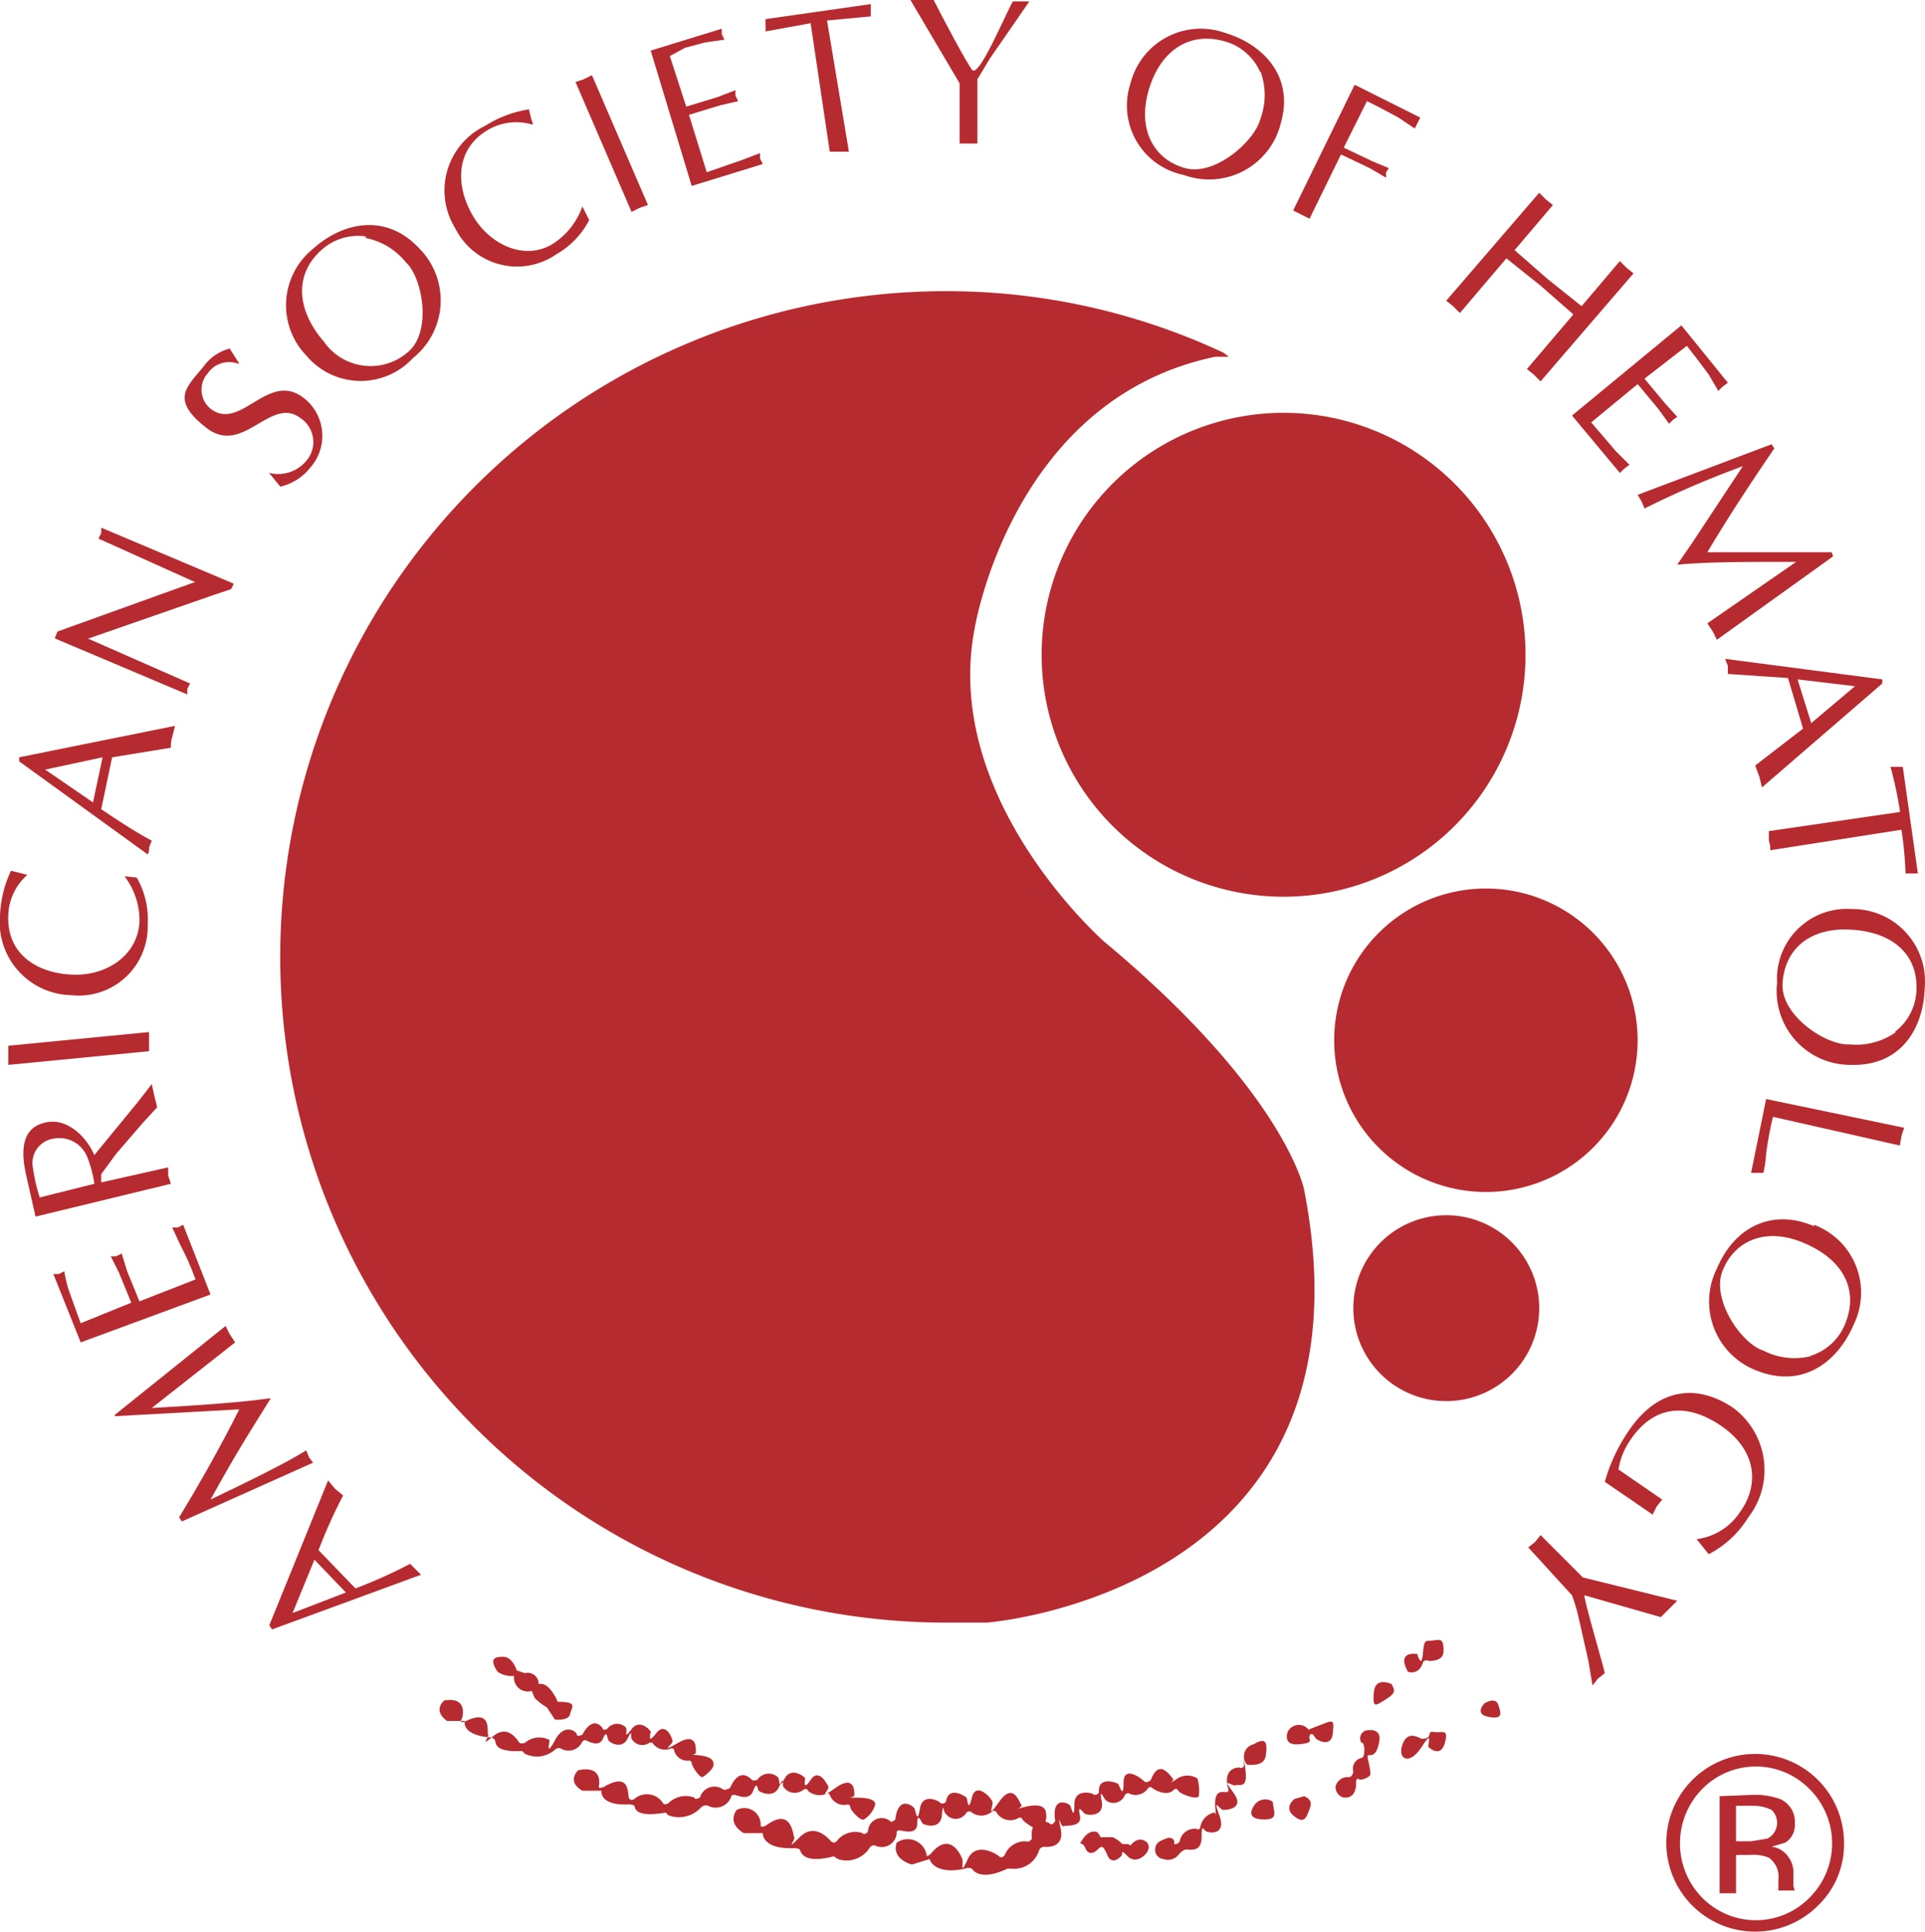<svg xmlns="http://www.w3.org/2000/svg" width="109.545" height="109.919" viewBox="0 0 109.545 109.919"><defs><style>.a{fill:#b62b30;}</style></defs><g transform="translate(54.772 54.959)"><g transform="translate(-54.772 -54.959)"><path class="a" d="M21.022,115.845l3.034-1.167-1.789-1.867Zm2.022-7.545.389.467.467.389a28.8,28.8,0,0,0-1.4,3.111l2.1,2.178a27.375,27.375,0,0,0,3.111-1.4l.311.311.311.311-8.479,3.111-.156-.233Z" transform="translate(-4.373 -24.057)"/><path class="a" d="M8.4,102.056,14.7,97l.233.467.311.467L10.5,101.667c2.8-.156,4.978-.311,6.69-.545h.078l-.778,1.245c-.933,1.478-1.789,2.956-2.645,4.512,2.1-1.011,4.2-2.022,5.445-2.8l.156.389.233.311-7.468,3.345-.156-.233c1.089-1.789,2.334-3.967,3.423-6.145l-7.079.389Z" transform="translate(-1.863 -21.547)"/><path class="a" d="M8.334,94.034l-.7-1.711-.467-.933h.311l.311-.156L8.1,92.245l.7,1.711,3.189-1.245a14.691,14.691,0,0,0-.856-1.945l-.467-1.011h.311l.311-.156,1.556,3.967L5.456,96.29,3.9,92.4h.311l.311-.156a8.093,8.093,0,0,0,.233,1.011l.389,1.089.311.856Z" transform="translate(-0.864 -19.903)"/><path class="a" d="M5.748,84.978A6.535,6.535,0,0,0,5.359,83.5a1.711,1.711,0,0,0-1.945-1.089,1.4,1.4,0,0,0-1.167,1.634,10.578,10.578,0,0,0,.389,1.711ZM2.4,86.845l-.545-2.411c-.389-1.789,0-2.723,1.167-2.956s2.256.778,2.723,1.867l2.489-3.034.545-.7.233-.311.156.7.156.622-.856.933L6.992,83.267l-.856,1.167V84.9l3.812-.856v.467l.156.467Z" transform="translate(-0.378 -17.615)"/><path class="a" d="M.6,77.367V76.278L8.612,75.5v1.089Z" transform="translate(-0.13 -16.771)"/><path class="a" d="M7.778,64.089A4.745,4.745,0,0,1,8.4,66.734a3.924,3.924,0,0,1-4.356,4.045A4.157,4.157,0,0,1,0,66.189,6.534,6.534,0,0,1,.621,63.7l.933.233h0A3.189,3.189,0,0,0,.466,66.267C.388,68.445,2.1,69.534,4.122,69.612s3.734-1.167,3.812-3.034a4.123,4.123,0,0,0-.856-2.567Z" transform="translate(0.004 -14.15)"/><path class="a" d="M2.878,55.589,5.6,57.456l.545-2.567Zm7.39-2.489-.156.622a1.713,1.713,0,0,0-.078.622l-3.345.545-.622,2.956c.933.622,1.867,1.245,2.878,1.789l-.156.389a.583.583,0,0,1-.078.389L1.4,55.122v-.233Z" transform="translate(-0.308 -11.795)"/><path class="a" d="M14.19,41.789l-.156.311-.933.311L5.945,44.9H5.867L11.7,47.468l-.156.311v.311L4,44.9l.156-.389,7.779-2.8h.078L6.489,39.222l.156-.311V38.6Z" transform="translate(-0.886 -8.574)"/><path class="a" d="M18.325,32.579A2.1,2.1,0,0,0,20.5,31.8a1.634,1.634,0,0,0-.389-2.334c-1.711-1.322-3.267,2.178-5.367.545s-1.089-2.334-.156-3.5A2.645,2.645,0,0,1,16.069,25.5l.545.856h-.078a1.478,1.478,0,0,0-1.711.545,1.4,1.4,0,0,0,.156,2.022c1.711,1.322,3.267-2.178,5.289-.622a2.723,2.723,0,0,1,.389,3.967,3.034,3.034,0,0,1-1.711,1.089l-.7-.856Z" transform="translate(-2.998 -5.664)"/><path class="a" d="M25.494,17.114a3.111,3.111,0,0,0-2.567.778c-1.556,1.4-1.4,3.423.156,5.212a3.23,3.23,0,0,0,4.823.545c1.322-1.167.778-4.2-.156-5.056a3.889,3.889,0,0,0-2.334-1.4m-3.345,6.69a4.123,4.123,0,0,1,.389-6.067c1.634-1.478,4.123-2.1,6.067,0a4.2,4.2,0,0,1-.389,6.223,4.04,4.04,0,0,1-6.067-.156" transform="translate(-4.645 -3.657)"/><path class="a" d="M40.744,14.3a4.745,4.745,0,0,1-1.867,1.945,3.929,3.929,0,0,1-5.756-1.478,4.081,4.081,0,0,1,1.711-5.834A6.456,6.456,0,0,1,37.321,8a4.9,4.9,0,0,0,.233.856h-.078a3.189,3.189,0,0,0-2.489.311c-1.867,1.089-1.867,3.189-.856,4.9s3.034,2.567,4.589,1.556a4.123,4.123,0,0,0,1.634-2.1Z" transform="translate(-7.215 -1.777)"/><path class="a" d="M42.1,5.889l.467-.156.467-.233,3.189,7.39-.467.156-.467.233Z" transform="translate(-9.349 -1.222)"/><path class="a" d="M49.622,6.534l1.789-.545L52.423,5.6v.311l.156.311-1.011.233L49.778,7l1.011,3.267,2.022-.7,1.011-.389V9.49l.156.311-4.045,1.245L47.6,3.345,51.645,2.1v.311l.156.311-1.089.156-1.167.311-.856.467Z" transform="translate(-10.571 -0.466)"/><path class="a" d="M60.745,8.7H59.656L58.567,1.389,56,1.856a3.5,3.5,0,0,0,0-.389V1.156L61.99.3V1L59.5,1.233Z" transform="translate(-12.437 -0.067)"/><path class="a" d="M70.412,8.168H69.4V4.745L66.6,0h1.322c.467.933,1.789,3.423,2.178,3.967S72.045.7,72.434.078h.933l-.856,1.245-1.4,2.022-.7,1.167Z" transform="translate(-14.791)"/><path class="a" d="M90.035,4.589a3.111,3.111,0,0,0-2.1-1.789c-2.022-.545-3.656.622-4.278,2.878s.389,3.889,2.1,4.356,3.967-1.556,4.278-2.8a3.889,3.889,0,0,0,0-2.723m-7.39.7a4.123,4.123,0,0,1,5.367-2.878c2.1.622,3.967,2.411,3.189,5.134a4.2,4.2,0,0,1-5.523,2.956,4.029,4.029,0,0,1-3.034-5.212" transform="translate(-18.312 -0.466)"/><path class="a" d="M98.1,6.2l3.734,1.867-.156.311-.156.311-.933-.622-1.011-.545L98.8,7.133,97.478,9.778l1.633.778.933.389-.156.233v.311l-.933-.545-1.633-.778-1.789,3.656-.467-.233-.467-.233Z" transform="translate(-21.011 -1.377)"/><path class="a" d="M115.679,17.989l.389.389.389.311-5.29,6.145-.389-.389-.389-.311,2.645-3.111-1.867-1.634-1.945-1.556-2.645,3.111-.389-.389-.389-.311L111.09,14.1l.389.389.389.311-2.178,2.567L111.556,19l1.945,1.556Z" transform="translate(-23.499 -3.132)"/><path class="a" d="M119.123,26.834l1.167,1.4.7.778-.233.156-.233.233-.622-.856-1.167-1.4-2.645,2.178,1.4,1.634.778.778-.311.233-.233.233L115,28.934l6.223-5.134,2.645,3.267-.311.233-.233.233-.545-.933-.7-.933-.544-.7Z" transform="translate(-25.542 -5.287)"/><path class="a" d="M130.924,38.879l-6.612,4.745-.233-.467-.311-.467,5.056-3.5c-2.8,0-4.978,0-6.69.156h-.078l.856-1.245,2.878-4.356a54.117,54.117,0,0,0-5.6,2.411l-.156-.389-.233-.389,7.623-2.878.156.233c-1.167,1.711-2.567,3.812-3.812,5.912h7.079Z" transform="translate(-26.609 -7.219)"/><path class="a" d="M133.59,49.756l-3.267-.389.778,2.489Zm-5.29,5.756-.156-.622-.233-.622,2.723-2.1-.856-2.878-3.423-.233v-.467L126.2,48.2l8.945,1.167V49.6Z" transform="translate(-28.03 -10.707)"/><path class="a" d="M129.478,60.845a1.324,1.324,0,0,0-.078-.545v-.544l7.468-1.089a21.7,21.7,0,0,0-.545-2.567h.7l.856,6.067h-.7a20.844,20.844,0,0,0-.233-2.489Z" transform="translate(-28.741 -12.462)"/><path class="a" d="M136.682,73.5a3.112,3.112,0,0,0,1.245-2.411c.078-2.1-1.478-3.345-3.889-3.423s-3.656,1.322-3.734,3.111,2.489,3.5,3.812,3.423a3.89,3.89,0,0,0,2.645-.7m-2.489-7a4.123,4.123,0,0,1,4.123,4.512c-.078,2.256-1.322,4.434-4.2,4.356a4.2,4.2,0,0,1-4.2-4.667,3.979,3.979,0,0,1,4.278-4.2" transform="translate(-28.867 -14.771)"/><path class="a" d="M129.345,81.411a19.9,19.9,0,0,0-.389,2.1A6.836,6.836,0,0,1,128.8,84.6h-.7l.856-4.2,7.856,1.634-.156.467c0,.156-.078.311-.078.545Z" transform="translate(-28.452 -17.859)"/><path class="a" d="M130.762,96.979a3.112,3.112,0,0,0,2.022-1.867c.778-1.945-.156-3.656-2.411-4.589s-3.967,0-4.589,1.634,1.089,4.123,2.334,4.512a3.889,3.889,0,0,0,2.723.311M131,89.511a4.123,4.123,0,0,1,2.256,5.678c-.856,2.022-2.8,3.656-5.445,2.645A4.2,4.2,0,0,1,125.473,92c1.011-2.411,3.189-3.423,5.523-2.411" transform="translate(-27.77 -19.814)"/><path class="a" d="M122.612,110.225a3.5,3.5,0,0,0,2.489-1.556c1.167-1.634.856-3.578-1.089-4.9s-3.812-1.167-5.134.778a4.045,4.045,0,0,0-.7,1.711l2.489,1.711-.311.389-.233.467-2.723-1.867A9.877,9.877,0,0,1,118.8,104c1.711-2.489,3.967-2.567,5.912-1.245a4.4,4.4,0,0,1,.856,6.223,5.756,5.756,0,0,1-2.256,2.1l-.622-.778Z" transform="translate(-26.076 -22.637)"/><path class="a" d="M111.8,113l.389-.311.311-.389,2.411,2.411,5.367,1.322-.467.467-.467.467-4.356-1.245c.078.622,1.011,3.734,1.167,4.434l-.389.311-.311.389-.233-1.4-.545-2.411a9.8,9.8,0,0,0-.389-1.322Z" transform="translate(-24.832 -24.945)"/><path class="a" d="M37.418,121.978s-.233-.778-.778-.778-.778.156-.311.856a1.4,1.4,0,0,0,.933.233.793.793,0,0,0,1.011.856l.156.389a3.1,3.1,0,0,0,.7.544l.467.7s.778.078.856-.311.467-.7-.622-.7h-.078s-.467-1.167-1.089-1.011a.622.622,0,0,0-.778-.622Z" transform="translate(-8.011 -26.923)"/><path class="a" d="M33.434,125.4s.389-1.245-1.011-1.011c0,0-.7.545.156,1.167H33.59s-.233.778,1.4.933c0,0,.233,0,.311.156s-.078.7,1.556.622l.156.156a1.556,1.556,0,0,0,1.711-.233.311.311,0,0,1,.311-.078.856.856,0,0,0,1.245-.389.272.272,0,0,1,.156-.078c.078,0,.778.467,1.011-.078s.233-.078.311.078.778.545,1.089-.078.156-.156.233,0a.7.7,0,0,0,1.011.233.17.17,0,0,1,.233.078.856.856,0,0,0,1.011.233s.156,0,.156.078a.778.778,0,0,0,.856.622.152.152,0,0,1,.156.156c0,.156.467.856.622.778s.622-.467.622-.7-.078-.467-.933-.545-.078.078-.078-.156.078-1.167-1.011-.545-.311.078-.311-.078-.389-1.167-.933-.467-.311,0-.311-.078-.622-.778-1.089-.156-.233.156-.311-.078a.7.7,0,0,0-1.089.078s-.233.078-.233,0-.544-.856-1.167.311c0,0-.311.156-.311,0s-.7-.7-1.245.311-.311.156-.311,0a1.245,1.245,0,0,0-1.4.156s-.233.078-.311,0-.622-1.089-1.478-.389-.233.078-.311-.078.233-1.478-1.245-.778c0,0-.311.156-.311,0" transform="translate(-7.139 -27.625)"/><path class="a" d="M43.395,130.419s.311-1.245-1.167-.933c0,0-.7.622.233,1.167H43.55s-.156.856,1.556.778c0,0,.233,0,.311.078s-.078.7,1.789.389l.156.156a1.711,1.711,0,0,0,1.867-.467.389.389,0,0,1,.389-.078.933.933,0,0,0,1.322-.544s0-.078.156-.078.856.389,1.089-.233.233-.078.311,0,.856.467,1.167-.233.156-.156.233,0a.778.778,0,0,0,1.167.156s.233-.078.233.078a1.011,1.011,0,0,0,1.089.156s.156,0,.156.078a.856.856,0,0,0,1.011.545.152.152,0,0,1,.156.156c0,.156.545.778.778.7a1.553,1.553,0,0,0,.622-.778c.078-.233-.078-.467-1.089-.467s-.078.078-.078-.156,0-1.167-1.089-.389-.311.078-.389-.078-.545-1.089-1.011-.389-.311,0-.311-.078-.778-.7-1.167,0-.233.156-.389-.078a.778.778,0,0,0-1.167.156s-.233.078-.311,0-.7-.778-1.245.467c0,0-.311.156-.389.078a.856.856,0,0,0-1.322.467s-.311.156-.311,0a1.4,1.4,0,0,0-1.478.311s-.233.156-.311,0a1.089,1.089,0,0,0-1.634-.233s-.233.156-.311-.078.078-1.478-1.4-.622c0,0-.311.156-.311,0" transform="translate(-9.321 -28.752)"/><path class="a" d="M55.168,133.173a.933.933,0,0,0-1.322-1.089s-.622.7.389,1.322h1.089s-.078.933,1.789.856c0,0,.233,0,.311.078s.078.856,1.945.389l.233.156a1.556,1.556,0,0,0,1.789-.622.311.311,0,0,1,.311-.156.856.856,0,0,0,1.245-.778s0-.078.156-.078,1.011.311,1.011-.389.233-.078.311,0,1.011.389,1.089-.467.078-.156.233-.078a.7.7,0,0,0,1.167-.078.215.215,0,0,1,.311,0,.933.933,0,0,0,1.167-.078.156.156,0,0,1,.233.078.922.922,0,0,0,1.245.311.156.156,0,0,1,.233.078c.078.156.856.7,1.089.545a1.18,1.18,0,0,0,.233-1.011c-.078-.233-.311-.467-1.245-.233s0,.078-.156-.156-.467-1.245-1.245-.156-.311.233-.389,0-.933-1.167-1.167-.233-.233.078-.311,0-1.011-.7-1.167.233a.233.233,0,0,1-.389,0s-.933-.544-1.089.389-.233.156-.311,0-.933-.778-1.089.622c0,0-.233.233-.311.078a.778.778,0,0,0-1.245.622s-.233.233-.311.078a1.322,1.322,0,0,0-1.478.467.216.216,0,0,1-.311,0c-.156-.156-.933-1.089-1.789-.233s-.233.156-.311,0-.156-1.711-1.556-.7c0,0-.311.233-.389,0" transform="translate(-11.916 -29.094)"/><path class="a" d="M67.295,134.381a1.089,1.089,0,0,0-1.711-.778s-.389.856.856,1.245l1.011-.311s.233.933,2.022.545a.466.466,0,0,1,.389,0s.389.778,2.022,0h.233a1.478,1.478,0,0,0,1.556-1.011.311.311,0,0,1,.311-.233s1.167.156.933-1.011,0-.078.156-.156,1.089.078.933-.622.156-.156.311-.078,1.089.156.933-.7.078-.233.233-.078a.7.7,0,0,0,1.089-.311s.156-.156.233-.078a.856.856,0,0,0,1.089-.311.156.156,0,0,1,.233,0c.078.078.856.544,1.245.078a.156.156,0,0,1,.233.078c.078.156,1.011.545,1.167.311a2.412,2.412,0,0,0-.078-1.011,1.072,1.072,0,0,0-1.245.078c-.778.467,0,.078-.156-.078s-.778-1.167-1.245.078c0,0-.233.233-.389.078s-1.167-.934-1.167.078-.233.156-.311.078-1.167-.467-1.089.467a.233.233,0,0,1-.389.078s-1.011-.311-1.011.622-.156.233-.233.078-1.089-.622-.856.856c0,0-.156.311-.311.156s-1.167-.389-1.011.856c0,0-.156.233-.311.156a1.245,1.245,0,0,0-1.245.778s-.156.233-.311.078-1.322-.856-1.789.156-.233.233-.311,0-.7-1.634-1.789-.311c0,0-.233.233-.311.078" transform="translate(-14.553 -28.747)"/><path class="a" d="M81.886,134.775s.389-.545.856-.233a.389.389,0,0,1,.156.467c-.078.311-.7.856-1.167.389s-.233-.156-.389,0-.544.467-.778-.078-.311-.544-.545-.311-.545.311-.7-.078-.389-.156-.233-.389.389-.622.856-.545a.544.544,0,0,1,.233.311h.7a1.789,1.789,0,0,1,.545.389h.311" transform="translate(-17.553 -29.763)"/><path class="a" d="M85.589,133.069s-.078-.311-.467-.156-.622.233-.622.7a.544.544,0,0,0,.467.467.778.778,0,0,0,.856-.233s.233-.311.467-.311.856.156.856-.7.078-.389.311-.311,1.089.156.7-.933,0-.311.233-.311,1.245-.078.545-1.011-.078-.311.156-.389.7.233.544-.933-.078-.233.156-.233.933.078,1.011-.544.078-1.089-.7-.622a.7.7,0,0,0-.545.622v.544a.156.156,0,0,1-.233.156s-.933-.078-.7,1.089c0,0,.156.311-.078.311s-.7-.156-.622.856.078.233-.078.311a1.011,1.011,0,0,0-.778.856s-.078.156-.156.078a.856.856,0,0,0-1.011.7.311.311,0,0,1-.311.156" transform="translate(-18.767 -28.29)"/><path class="a" d="M92.753,131.762a.753.753,0,0,0-1.011.156c-.389.545-.233.856.545.856s.544-.389.467-1.011" transform="translate(-20.33 -29.239)"/><path class="a" d="M94.614,131.556s-.622.467-.078.933.7.233.856-.156.311-.7-.233-.933Z" transform="translate(-20.947 -29.188)"/><path class="a" d="M95.353,126.376a.7.7,0,0,0-1.167.156s-.311.778.622.7.545-.233.622-.467.233-.078.311.078.933.622,1.011-.233.078-.778-.933-.389-.389.233-.467.156" transform="translate(-20.908 -27.975)"/><path class="a" d="M99.178,127.292a.467.467,0,0,1,.233-.7s.933-.233.778.622-.467.778-.622.778.233,1.011.078,1.167-.544.311-.7.156a.311.311,0,0,0-.078.233s.078.933-.7.856a.622.622,0,0,1-.467-.622.7.7,0,0,1,.7-.544s.233.078.311-.311a.622.622,0,0,1,.467-.778s.156,0,.156-.389a.934.934,0,0,0-.078-.467" transform="translate(-21.699 -28.114)"/><path class="a" d="M103.667,127.086c-.078,0-.778-.545-1.089.311s.389,1.245,1.089.156.311-.078.389,0,.7.622.933-.233-.156-.545-.622-.622,0,.389-.7.389" transform="translate(-22.766 -28.142)"/><path class="a" d="M101.506,123.167s-.933-.467-1.011.467.078.778.7.389.467-.544.311-.856" transform="translate(-22.316 -27.333)"/><path class="a" d="M103.483,120.771s-1.245-.233-.544,1.011c0,0,.622.233.856-.545a.233.233,0,0,1,.311-.078s.856.078.856-.544-.078-.7-.545-.622-.544-.156-.622.7-.233.311-.311.156" transform="translate(-22.816 -26.649)"/><path class="a" d="M108.538,124.557s.622-.389.778.078.311.856-.545.7-.233-.778-.233-.778" transform="translate(-24.058 -27.634)"/><path class="a" d="M103.736,43.968A13.768,13.768,0,1,1,90.046,30.2a13.768,13.768,0,0,1,13.69,13.768" transform="translate(-16.924 -6.708)"/><path class="a" d="M114.869,73.634A8.634,8.634,0,1,1,106.234,65a8.634,8.634,0,0,1,8.634,8.634" transform="translate(-21.677 -14.439)"/><path class="a" d="M109.579,94.19a5.289,5.289,0,1,1-5.289-5.29,5.289,5.289,0,0,1,5.289,5.29" transform="translate(-21.988 -19.748)"/><path class="a" d="M74.173,24.8A37.182,37.182,0,0,0,58.46,21.3,37.882,37.882,0,0,0,58.3,97.064h2.411s22.558-1.711,18.047-24.658c0,0-1.089-5.523-11.357-14.079,0,0-9.257-8.09-7.39-17.813,0,0,2.1-13.068,13.69-15.48h.778Z" transform="translate(-4.551 -4.731)"/><path class="a" d="M127.889,131.491a2.489,2.489,0,0,0-1.167-.233h-.856v2.022h.856l.933-.156a1.011,1.011,0,0,0,.233-1.633m-1.011-.856a4.2,4.2,0,0,1,1.478.233,1.4,1.4,0,0,1,.856,1.4,1.167,1.167,0,0,1-.545,1.089l-.778.233a1.323,1.323,0,0,1,.933.544,1.479,1.479,0,0,1,.311.856v.778a.932.932,0,0,0,.078.311h-.933v-.622a1.322,1.322,0,0,0-.544-1.245,2.333,2.333,0,0,0-1.089-.156h-.778v2.178h-.933v-5.523Zm-2.956-.311a4.415,4.415,0,0,0,0,6.145,4.278,4.278,0,0,0,6.145,0,4.356,4.356,0,0,0,0-6.145,4.278,4.278,0,0,0-6.145,0m6.612,6.612a5.056,5.056,0,1,1,1.478-3.578,4.823,4.823,0,0,1-1.478,3.578" transform="translate(-27.075 -28.501)"/></g></g></svg>
